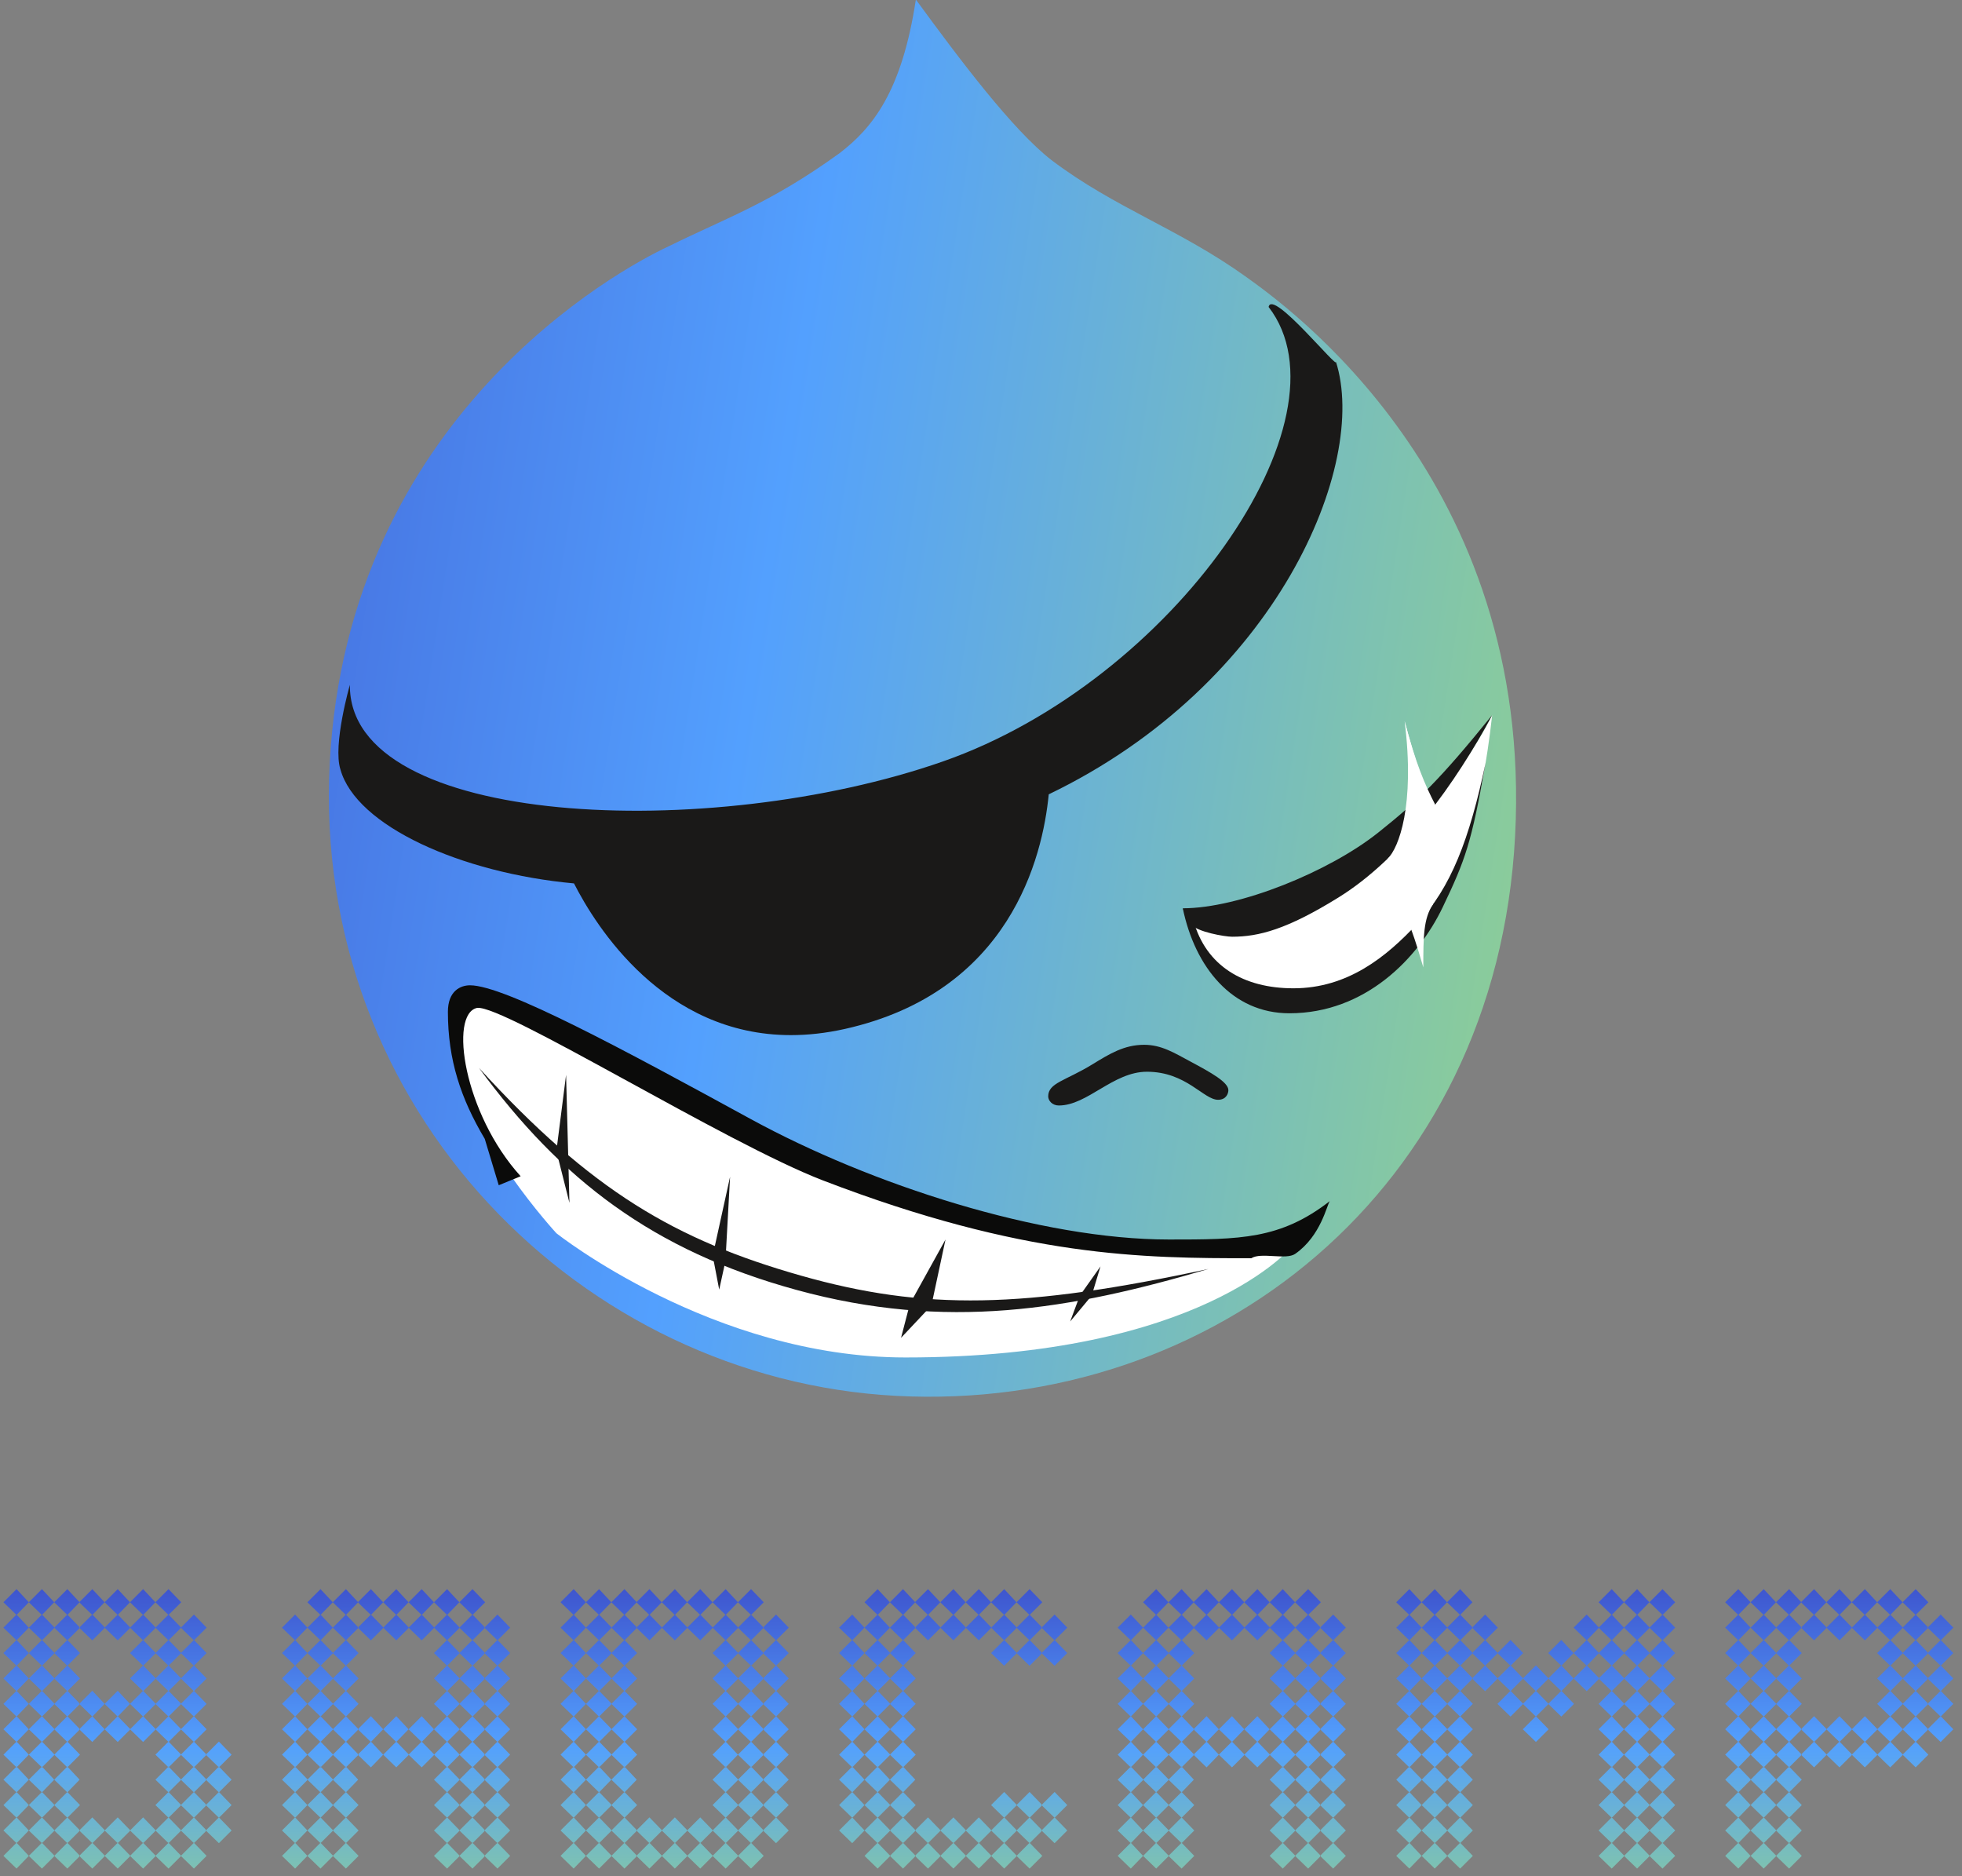 <?xml version="1.0"?>

<svg width="182px" height="174px" viewBox="0 0 182 174" version="1.1" xmlns="http://www.w3.org/2000/svg" xmlns:xlink="http://www.w3.org/1999/xlink" xmlns:sketch="http://www.bohemiancoding.com/sketch/ns">
    
    <rect x="0" y="0" width="182" height="174" fill="#808080" stroke="none"/>
    
    <title>badcamp-2015-logo</title>
    <desc>Created with Sketch.</desc>
    <defs>
        <linearGradient x1="-73.605%" y1="40.446%" x2="148.791%" y2="68.19%" id="linearGradient-1">
            <stop stop-color="#3023AE" offset="0%"></stop>
            <stop stop-color="#53A0FE" offset="48.646%"></stop>
            <stop stop-color="#B4ED50" offset="100%"></stop>
        </linearGradient>
        <linearGradient x1="49.042%" y1="-37.558%" x2="50.879%" y2="157.798%" id="linearGradient-2">
            <stop stop-color="#3023AE" offset="0%"></stop>
            <stop stop-color="#53A0FE" offset="47.525%"></stop>
            <stop stop-color="#B4ED50" offset="100%"></stop>
        </linearGradient>
    </defs>
    <g id="Welcome" stroke="none" stroke-width="1" fill="none" fill-rule="evenodd" sketch:type="MSPage">
        <g id="Homepage---Side-Nav" sketch:type="MSArtboardGroup" transform="translate(-25, -41)">
            <g id="Side-Navigation" sketch:type="MSLayerGroup" transform="translate(-1, -9)">
                <g id="badcamp-2015-logo" transform="translate(26, 47)" sketch:type="MSShapeGroup">
                    <g id="Register">
                        <g id="badcamp_icon-copy-+-BADCAMP--Copy">
                            <g id="badcamp_icon-copy" transform="translate(27, 0)">
                                <path d="M67.911,17.319 C64.15,14.7 58.934,8.467 54.565,3.104 C53.715,11.708 51.169,15.199 48.257,17.692 C42.069,22.68 38.188,24.176 32.848,27.168 C28.36,29.538 3.975,44.499 3.975,76.668 C3.975,108.836 30.301,132.525 59.54,132.525 C88.779,132.525 114.135,110.706 114.135,77.664 C114.135,44.623 90.356,29.662 86.474,27.168 C80.043,23.054 73.978,21.433 67.911,17.319 L67.911,17.319 Z" id="Fill-1" fill="url(#linearGradient-1)" transform="translate(59.055, 67.815) rotate(3) translate(-59.055, -67.815) "></path>
                                <path d="M24.611,117.376 C24.611,117.376 16.371,108.446 15.715,101.765 C15.058,95.084 16.189,95.593 17.435,95.593 C18.681,95.593 60.214,119.658 79.936,119 C90.792,118.638 92.889,118.572 92.889,118.572 C92.889,118.572 84.536,128.9 56.995,128.9 C39.113,128.9 24.611,117.376 24.611,117.376" id="Fill-2" fill="#FFFFFF"></path>
                                <path d="M16.6,94.383 C15.715,94.383 14.548,94.902 14.548,96.845 C14.548,101.32 15.759,104.912 17.967,108.625 L19.264,112.927 L21.297,112.093 C16.023,106.289 14.631,97.013 17.267,96.477 C19.749,96.197 40.358,109.033 49.337,112.48 C68.01,119.65 79.029,119.696 89.075,119.696 C89.98,119.116 92.297,119.882 93.146,119.29 C95.546,117.619 96.09,114.716 96.355,114.4 C91.765,117.96 88.022,117.96 81.434,117.96 C69.514,117.96 53.811,112.888 42.62,106.777 C30.9,100.376 19.831,94.383 16.6,94.383" id="Fill-4" fill="#0B0B0A"></path>
                                <path d="M96.916,36.525 C97.257,37.496 91.012,29.723 90.681,31.471 C98.68,41.829 81.824,66.17 60.441,73.631 C38.874,81.158 5.327,79.762 5.456,66.515 C5.456,66.515 3.851,72.098 4.58,74.366 C6.037,79.611 15.795,83.976 26.245,84.933 C28.276,88.918 34.571,99.006 46.373,99.004 C47.945,99.003 49.614,98.824 51.384,98.428 C66.682,95.001 69.714,82.527 70.284,76.671 C91.457,66.487 99.993,46.056 96.916,36.525" id="Fill-5" fill="#1A1918"></path>
                                <path d="M111.419,69.32 C109.815,72.481 107.984,74.941 106.134,77.218 C105.747,76.968 104.985,76.276 103.299,69.891 C103.963,73.118 103.823,79.17 102.38,82.019 C96.453,87.354 92.274,88.397 87.436,89.177 C86.668,89.3 84.997,89.195 83.334,88.244 C85.367,93.076 87.233,94.959 95.824,94.959 C99.312,94.959 101.146,92.224 103.769,89.529 C104.707,89.367 105.271,88.84 105.443,87.594 C108.706,83.361 110.38,78.5 111.419,69.32" id="Fill-6" fill="#FFFFFF"></path>
                                <path d="M79.133,99.901 C80.745,99.901 81.923,100.648 83.465,101.474 C85.322,102.47 86.947,103.365 86.947,104.112 C86.947,104.415 86.748,105.001 85.994,105.001 C84.639,105.001 83.054,102.4 79.391,102.4 C76.251,102.4 73.874,105.53 71.22,105.53 C70.622,105.53 70.234,105.095 70.234,104.682 C70.234,103.433 71.824,103.249 74.314,101.726 C75.926,100.74 77.277,99.901 79.133,99.901" id="Fill-7" fill="#1A1918"></path>
                                <path d="M17.435,102.049 C27.866,113.469 35.674,118.007 47.288,121.307 C58.785,124.574 68.018,124.361 85.106,120.69 C72.248,124.482 60.778,126.441 46.887,122.636 C33.551,118.984 25.027,112.397 17.435,102.049" id="Fill-8" fill="#1A1918"></path>
                                <path d="M25.511,102.688 L24.611,109.757 L25.823,114.561 L25.511,102.688" id="Fill-9" fill="#1A1918"></path>
                                <path d="M40.723,112.142 L39.113,119.464 L39.715,122.609 L40.294,119.96 L40.723,112.142" id="Fill-10" fill="#1A1918"></path>
                                <path d="M60.708,117.96 L59.397,124.09 L56.583,127.079 L57.403,123.929 L60.708,117.96" id="Fill-11" fill="#1A1918"></path>
                                <path d="M75.084,120.457 L74.263,123.173 L72.271,125.562 L73.166,123.167 L75.084,120.457" id="Fill-12" fill="#1A1918"></path>
                                <path d="M82.718,87.241 C87.944,87.241 96.29,83.85 100.85,80.216 C104.545,77.271 106.542,75.343 111.419,69.32 C108.057,75.585 103.117,82.553 97.142,86.249 C92.382,89.194 89.772,89.878 87.293,89.878 C86.597,89.878 84.037,89.42 83.533,88.759 C83.196,88.318 82.927,87.787 82.718,87.241" id="Fill-13" fill="#1A1918"></path>
                                <path d="M82.718,87.241 C83.855,92.705 87.29,96.978 92.608,96.978 C99.615,96.978 104.55,91.914 106.832,87.135 C108.93,82.742 109.493,81.225 110.817,73.719 C109.294,80.923 107.593,85.297 104.475,88.659 C101.605,91.755 98.004,94.661 92.98,94.661 C88.383,94.661 84.871,92.612 83.704,88.366 C83.58,87.913 82.949,87.661 82.718,87.241" id="Fill-14" fill="#1A1918"></path>
                                <path d="M106.134,77.629 C105.128,75.678 104.329,73.786 103.299,69.891 C104.28,77.751 102.731,81.654 101.736,82.626 L103.919,89.245 C103.919,89.245 104.333,90.294 105.03,92.718 C105.03,89.878 105.047,88.163 105.926,86.879 L106.134,77.629" id="Fill-15" fill="#FFFFFF"></path>
                            </g>
                            <path d="M16.81,151.604 L15.632,150.388 L14.416,151.604 L15.632,152.782 L16.81,151.604 L16.81,151.604 Z M19.166,153.96 L17.988,152.744 L16.772,153.96 L17.988,155.138 L19.166,153.96 L19.166,153.96 Z M14.416,151.604 L13.276,150.388 L12.06,151.604 L13.276,152.782 L14.416,151.604 L14.416,151.604 Z M16.81,153.96 L15.632,152.744 L14.416,153.96 L15.632,155.138 L16.81,153.96 L16.81,153.96 Z M19.166,156.316 L17.988,155.1 L16.772,156.316 L17.988,157.494 L19.166,156.316 L19.166,156.316 Z M12.06,151.604 L10.92,150.388 L9.704,151.604 L10.92,152.782 L12.06,151.604 L12.06,151.604 Z M14.454,153.96 L13.276,152.744 L12.06,153.96 L13.276,155.138 L14.454,153.96 L14.454,153.96 Z M16.81,156.316 L15.632,155.1 L14.416,156.316 L15.632,157.494 L16.81,156.316 L16.81,156.316 Z M19.166,158.672 L17.988,157.456 L16.772,158.672 L17.988,159.85 L19.166,158.672 L19.166,158.672 Z M9.704,151.604 L8.564,150.388 L7.348,151.604 L8.564,152.782 L9.704,151.604 L9.704,151.604 Z M12.098,153.96 L10.92,152.744 L9.704,153.96 L10.92,155.138 L12.098,153.96 L12.098,153.96 Z M14.454,156.316 L13.276,155.1 L12.06,156.316 L13.276,157.494 L14.454,156.316 L14.454,156.316 Z M16.81,158.672 L15.632,157.456 L14.416,158.672 L15.632,159.85 L16.81,158.672 L16.81,158.672 Z M19.166,161.028 L17.988,159.812 L16.772,161.028 L17.988,162.206 L19.166,161.028 L19.166,161.028 Z M7.386,151.604 L6.246,150.388 L5.03,151.604 L6.246,152.782 L7.386,151.604 L7.386,151.604 Z M9.742,153.96 L8.564,152.744 L7.348,153.96 L8.564,155.138 L9.742,153.96 L9.742,153.96 Z M14.454,158.672 L13.276,157.456 L12.06,158.672 L13.276,159.85 L14.454,158.672 L14.454,158.672 Z M16.81,161.028 L15.632,159.812 L14.416,161.028 L15.632,162.206 L16.81,161.028 L16.81,161.028 Z M19.166,163.384 L17.988,162.168 L16.772,163.384 L17.988,164.562 L19.166,163.384 L19.166,163.384 Z M21.484,165.74 L20.306,164.524 L19.09,165.74 L20.306,166.918 L21.484,165.74 L21.484,165.74 Z M5.03,151.604 L3.89,150.388 L2.674,151.604 L3.89,152.782 L5.03,151.604 L5.03,151.604 Z M7.424,153.96 L6.246,152.744 L5.03,153.96 L6.246,155.138 L7.424,153.96 L7.424,153.96 Z M14.454,161.028 L13.276,159.812 L12.06,161.028 L13.276,162.206 L14.454,161.028 L14.454,161.028 Z M16.81,163.384 L15.632,162.168 L14.416,163.384 L15.632,164.562 L16.81,163.384 L16.81,163.384 Z M19.166,165.74 L17.988,164.524 L16.772,165.74 L17.988,166.918 L19.166,165.74 L19.166,165.74 Z M21.484,168.058 L20.306,166.842 L19.09,168.058 L20.306,169.236 L21.484,168.058 L21.484,168.058 Z M2.674,151.604 L1.534,150.388 L0.318,151.604 L1.534,152.782 L2.674,151.604 L2.674,151.604 Z M5.068,153.96 L3.89,152.744 L2.674,153.96 L3.89,155.138 L5.068,153.96 L5.068,153.96 Z M7.424,156.316 L6.246,155.1 L5.03,156.316 L6.246,157.494 L7.424,156.316 L7.424,156.316 Z M19.166,168.058 L17.988,166.842 L16.772,168.058 L17.988,169.236 L19.166,168.058 L19.166,168.058 Z M12.06,161.028 L10.92,159.812 L9.704,161.028 L10.92,162.206 L12.06,161.028 L12.06,161.028 Z M14.454,163.384 L13.276,162.168 L12.06,163.384 L13.276,164.562 L14.454,163.384 L14.454,163.384 Z M16.81,165.74 L15.632,164.524 L14.416,165.74 L15.632,166.918 L16.81,165.74 L16.81,165.74 Z M21.484,170.414 L20.306,169.198 L19.09,170.414 L20.306,171.592 L21.484,170.414 L21.484,170.414 Z M2.674,153.96 L1.534,152.744 L0.318,153.96 L1.534,155.138 L2.674,153.96 L2.674,153.96 Z M5.068,156.316 L3.89,155.1 L2.674,156.316 L3.89,157.494 L5.068,156.316 L5.068,156.316 Z M7.424,158.672 L6.246,157.456 L5.03,158.672 L6.246,159.85 L7.424,158.672 L7.424,158.672 Z M16.81,168.058 L15.632,166.842 L14.416,168.058 L15.632,169.236 L16.81,168.058 L16.81,168.058 Z M19.166,170.414 L17.988,169.198 L16.772,170.414 L17.988,171.592 L19.166,170.414 L19.166,170.414 Z M9.704,161.028 L8.564,159.812 L7.348,161.028 L8.564,162.206 L9.704,161.028 L9.704,161.028 Z M12.098,163.384 L10.92,162.168 L9.704,163.384 L10.92,164.562 L12.098,163.384 L12.098,163.384 Z M21.484,172.77 L20.306,171.554 L19.09,172.77 L20.306,173.948 L21.484,172.77 L21.484,172.77 Z M2.674,156.316 L1.534,155.1 L0.318,156.316 L1.534,157.494 L2.674,156.316 L2.674,156.316 Z M5.068,158.672 L3.89,157.456 L2.674,158.672 L3.89,159.85 L5.068,158.672 L5.068,158.672 Z M7.424,161.028 L6.246,159.812 L5.03,161.028 L6.246,162.206 L7.424,161.028 L7.424,161.028 Z M16.81,170.414 L15.632,169.198 L14.416,170.414 L15.632,171.592 L16.81,170.414 L16.81,170.414 Z M19.166,172.77 L17.988,171.554 L16.772,172.77 L17.988,173.948 L19.166,172.77 L19.166,172.77 Z M9.704,163.384 L8.564,162.168 L7.348,163.384 L8.564,164.562 L9.704,163.384 L9.704,163.384 Z M2.674,158.672 L1.534,157.456 L0.318,158.672 L1.534,159.85 L2.674,158.672 L2.674,158.672 Z M5.068,161.028 L3.89,159.812 L2.674,161.028 L3.89,162.206 L5.068,161.028 L5.068,161.028 Z M7.424,163.384 L6.246,162.168 L5.03,163.384 L6.246,164.562 L7.424,163.384 L7.424,163.384 Z M16.81,172.77 L15.632,171.554 L14.416,172.77 L15.632,173.948 L16.81,172.77 L16.81,172.77 Z M19.166,175.126 L17.988,173.91 L16.772,175.126 L17.988,176.304 L19.166,175.126 L19.166,175.126 Z M2.674,161.028 L1.534,159.812 L0.318,161.028 L1.534,162.206 L2.674,161.028 L2.674,161.028 Z M5.068,163.384 L3.89,162.168 L2.674,163.384 L3.89,164.562 L5.068,163.384 L5.068,163.384 Z M7.424,165.74 L6.246,164.524 L5.03,165.74 L6.246,166.918 L7.424,165.74 L7.424,165.74 Z M14.454,172.77 L13.276,171.554 L12.06,172.77 L13.276,173.948 L14.454,172.77 L14.454,172.77 Z M16.81,175.126 L15.632,173.91 L14.416,175.126 L15.632,176.304 L16.81,175.126 L16.81,175.126 Z M7.386,168.058 L6.246,166.842 L5.03,168.058 L6.246,169.236 L7.386,168.058 L7.386,168.058 Z M2.674,163.384 L1.534,162.168 L0.318,163.384 L1.534,164.562 L2.674,163.384 L2.674,163.384 Z M5.068,165.74 L3.89,164.524 L2.674,165.74 L3.89,166.918 L5.068,165.74 L5.068,165.74 Z M12.098,172.77 L10.92,171.554 L9.704,172.77 L10.92,173.948 L12.098,172.77 L12.098,172.77 Z M14.454,175.126 L13.276,173.91 L12.06,175.126 L13.276,176.304 L14.454,175.126 L14.454,175.126 Z M5.03,168.058 L3.89,166.842 L2.674,168.058 L3.89,169.236 L5.03,168.058 L5.03,168.058 Z M7.424,170.414 L6.246,169.198 L5.03,170.414 L6.246,171.592 L7.424,170.414 L7.424,170.414 Z M2.674,165.74 L1.534,164.524 L0.318,165.74 L1.534,166.918 L2.674,165.74 L2.674,165.74 Z M9.742,172.77 L8.564,171.554 L7.348,172.77 L8.564,173.948 L9.742,172.77 L9.742,172.77 Z M12.098,175.126 L10.92,173.91 L9.704,175.126 L10.92,176.304 L12.098,175.126 L12.098,175.126 Z M2.674,168.058 L1.534,166.842 L0.318,168.058 L1.534,169.236 L2.674,168.058 L2.674,168.058 Z M5.068,170.414 L3.89,169.198 L2.674,170.414 L3.89,171.592 L5.068,170.414 L5.068,170.414 Z M7.424,172.77 L6.246,171.554 L5.03,172.77 L6.246,173.948 L7.424,172.77 L7.424,172.77 Z M9.742,175.126 L8.564,173.91 L7.348,175.126 L8.564,176.304 L9.742,175.126 L9.742,175.126 Z M2.674,170.414 L1.534,169.198 L0.318,170.414 L1.534,171.592 L2.674,170.414 L2.674,170.414 Z M5.068,172.77 L3.89,171.554 L2.674,172.77 L3.89,173.948 L5.068,172.77 L5.068,172.77 Z M7.424,175.126 L6.246,173.91 L5.03,175.126 L6.246,176.304 L7.424,175.126 L7.424,175.126 Z M2.674,172.77 L1.534,171.554 L0.318,172.77 L1.534,173.948 L2.674,172.77 L2.674,172.77 Z M5.068,175.126 L3.89,173.91 L2.674,175.126 L3.89,176.304 L5.068,175.126 L5.068,175.126 Z M2.674,175.126 L1.534,173.91 L0.318,175.126 L1.534,176.304 L2.674,175.126 L2.674,175.126 Z M45.006,151.604 L43.828,150.388 L42.612,151.604 L43.828,152.782 L45.006,151.604 L45.006,151.604 Z M47.324,153.96 L46.146,152.744 L44.93,153.96 L46.146,155.138 L47.324,153.96 L47.324,153.96 Z M42.612,151.604 L41.472,150.388 L40.256,151.604 L41.472,152.782 L42.612,151.604 L42.612,151.604 Z M45.006,153.96 L43.828,152.744 L42.612,153.96 L43.828,155.138 L45.006,153.96 L45.006,153.96 Z M47.324,156.316 L46.146,155.1 L44.93,156.316 L46.146,157.494 L47.324,156.316 L47.324,156.316 Z M40.256,151.604 L39.116,150.388 L37.9,151.604 L39.116,152.782 L40.256,151.604 L40.256,151.604 Z M42.65,153.96 L41.472,152.744 L40.256,153.96 L41.472,155.138 L42.65,153.96 L42.65,153.96 Z M45.006,156.316 L43.828,155.1 L42.612,156.316 L43.828,157.494 L45.006,156.316 L45.006,156.316 Z M47.324,158.672 L46.146,157.456 L44.93,158.672 L46.146,159.85 L47.324,158.672 L47.324,158.672 Z M37.9,151.604 L36.76,150.388 L35.544,151.604 L36.76,152.782 L37.9,151.604 L37.9,151.604 Z M40.294,153.96 L39.116,152.744 L37.9,153.96 L39.116,155.138 L40.294,153.96 L40.294,153.96 Z M42.65,156.316 L41.472,155.1 L40.256,156.316 L41.472,157.494 L42.65,156.316 L42.65,156.316 Z M45.006,158.672 L43.828,157.456 L42.612,158.672 L43.828,159.85 L45.006,158.672 L45.006,158.672 Z M47.324,161.028 L46.146,159.812 L44.93,161.028 L46.146,162.206 L47.324,161.028 L47.324,161.028 Z M35.544,151.604 L34.404,150.388 L33.188,151.604 L34.404,152.782 L35.544,151.604 L35.544,151.604 Z M37.938,153.96 L36.76,152.744 L35.544,153.96 L36.76,155.138 L37.938,153.96 L37.938,153.96 Z M42.65,158.672 L41.472,157.456 L40.256,158.672 L41.472,159.85 L42.65,158.672 L42.65,158.672 Z M45.006,161.028 L43.828,159.812 L42.612,161.028 L43.828,162.206 L45.006,161.028 L45.006,161.028 Z M47.324,163.384 L46.146,162.168 L44.93,163.384 L46.146,164.562 L47.324,163.384 L47.324,163.384 Z M33.226,151.604 L32.086,150.388 L30.87,151.604 L32.086,152.782 L33.226,151.604 L33.226,151.604 Z M35.582,153.96 L34.404,152.744 L33.188,153.96 L34.404,155.138 L35.582,153.96 L35.582,153.96 Z M42.65,161.028 L41.472,159.812 L40.256,161.028 L41.472,162.206 L42.65,161.028 L42.65,161.028 Z M45.006,163.384 L43.828,162.168 L42.612,163.384 L43.828,164.562 L45.006,163.384 L45.006,163.384 Z M47.324,165.74 L46.146,164.524 L44.93,165.74 L46.146,166.918 L47.324,165.74 L47.324,165.74 Z M30.87,151.604 L29.73,150.388 L28.514,151.604 L29.73,152.782 L30.87,151.604 L30.87,151.604 Z M33.264,153.96 L32.086,152.744 L30.87,153.96 L32.086,155.138 L33.264,153.96 L33.264,153.96 Z M42.65,163.384 L41.472,162.168 L40.256,163.384 L41.472,164.562 L42.65,163.384 L42.65,163.384 Z M45.006,165.74 L43.828,164.524 L42.612,165.74 L43.828,166.918 L45.006,165.74 L45.006,165.74 Z M47.324,168.058 L46.146,166.842 L44.93,168.058 L46.146,169.236 L47.324,168.058 L47.324,168.058 Z M30.87,153.96 L29.73,152.744 L28.514,153.96 L29.73,155.138 L30.87,153.96 L30.87,153.96 Z M33.264,156.316 L32.086,155.1 L30.87,156.316 L32.086,157.494 L33.264,156.316 L33.264,156.316 Z M45.006,168.058 L43.828,166.842 L42.612,168.058 L43.828,169.236 L45.006,168.058 L45.006,168.058 Z M40.256,163.384 L39.116,162.168 L37.9,163.384 L39.116,164.562 L40.256,163.384 L40.256,163.384 Z M42.65,165.74 L41.472,164.524 L40.256,165.74 L41.472,166.918 L42.65,165.74 L42.65,165.74 Z M47.324,170.414 L46.146,169.198 L44.93,170.414 L46.146,171.592 L47.324,170.414 L47.324,170.414 Z M28.514,153.96 L27.374,152.744 L26.158,153.96 L27.374,155.138 L28.514,153.96 L28.514,153.96 Z M30.908,156.316 L29.73,155.1 L28.514,156.316 L29.73,157.494 L30.908,156.316 L30.908,156.316 Z M33.264,158.672 L32.086,157.456 L30.87,158.672 L32.086,159.85 L33.264,158.672 L33.264,158.672 Z M42.65,168.058 L41.472,166.842 L40.256,168.058 L41.472,169.236 L42.65,168.058 L42.65,168.058 Z M45.006,170.414 L43.828,169.198 L42.612,170.414 L43.828,171.592 L45.006,170.414 L45.006,170.414 Z M37.9,163.384 L36.76,162.168 L35.544,163.384 L36.76,164.562 L37.9,163.384 L37.9,163.384 Z M40.294,165.74 L39.116,164.524 L37.9,165.74 L39.116,166.918 L40.294,165.74 L40.294,165.74 Z M47.324,172.77 L46.146,171.554 L44.93,172.77 L46.146,173.948 L47.324,172.77 L47.324,172.77 Z M28.514,156.316 L27.374,155.1 L26.158,156.316 L27.374,157.494 L28.514,156.316 L28.514,156.316 Z M30.908,158.672 L29.73,157.456 L28.514,158.672 L29.73,159.85 L30.908,158.672 L30.908,158.672 Z M33.264,161.028 L32.086,159.812 L30.87,161.028 L32.086,162.206 L33.264,161.028 L33.264,161.028 Z M42.65,170.414 L41.472,169.198 L40.256,170.414 L41.472,171.592 L42.65,170.414 L42.65,170.414 Z M45.006,172.77 L43.828,171.554 L42.612,172.77 L43.828,173.948 L45.006,172.77 L45.006,172.77 Z M35.544,163.384 L34.404,162.168 L33.188,163.384 L34.404,164.562 L35.544,163.384 L35.544,163.384 Z M37.938,165.74 L36.76,164.524 L35.544,165.74 L36.76,166.918 L37.938,165.74 L37.938,165.74 Z M47.324,175.126 L46.146,173.91 L44.93,175.126 L46.146,176.304 L47.324,175.126 L47.324,175.126 Z M28.514,158.672 L27.374,157.456 L26.158,158.672 L27.374,159.85 L28.514,158.672 L28.514,158.672 Z M30.908,161.028 L29.73,159.812 L28.514,161.028 L29.73,162.206 L30.908,161.028 L30.908,161.028 Z M33.264,163.384 L32.086,162.168 L30.87,163.384 L32.086,164.562 L33.264,163.384 L33.264,163.384 Z M42.65,172.77 L41.472,171.554 L40.256,172.77 L41.472,173.948 L42.65,172.77 L42.65,172.77 Z M45.006,175.126 L43.828,173.91 L42.612,175.126 L43.828,176.304 L45.006,175.126 L45.006,175.126 Z M35.544,165.74 L34.404,164.524 L33.188,165.74 L34.404,166.918 L35.544,165.74 L35.544,165.74 Z M28.514,161.028 L27.374,159.812 L26.158,161.028 L27.374,162.206 L28.514,161.028 L28.514,161.028 Z M30.908,163.384 L29.73,162.168 L28.514,163.384 L29.73,164.562 L30.908,163.384 L30.908,163.384 Z M33.264,165.74 L32.086,164.524 L30.87,165.74 L32.086,166.918 L33.264,165.74 L33.264,165.74 Z M42.65,175.126 L41.472,173.91 L40.256,175.126 L41.472,176.304 L42.65,175.126 L42.65,175.126 Z M33.226,168.058 L32.086,166.842 L30.87,168.058 L32.086,169.236 L33.226,168.058 L33.226,168.058 Z M28.514,163.384 L27.374,162.168 L26.158,163.384 L27.374,164.562 L28.514,163.384 L28.514,163.384 Z M30.908,165.74 L29.73,164.524 L28.514,165.74 L29.73,166.918 L30.908,165.74 L30.908,165.74 Z M30.908,168.058 L29.73,166.842 L28.514,168.058 L29.73,169.236 L30.908,168.058 L30.908,168.058 Z M33.264,170.414 L32.086,169.198 L30.87,170.414 L32.086,171.592 L33.264,170.414 L33.264,170.414 Z M28.514,165.74 L27.374,164.524 L26.158,165.74 L27.374,166.918 L28.514,165.74 L28.514,165.74 Z M28.552,168.058 L27.374,166.842 L26.158,168.058 L27.374,169.236 L28.552,168.058 L28.552,168.058 Z M30.908,170.414 L29.73,169.198 L28.514,170.414 L29.73,171.592 L30.908,170.414 L30.908,170.414 Z M33.264,172.77 L32.086,171.554 L30.87,172.77 L32.086,173.948 L33.264,172.77 L33.264,172.77 Z M28.514,170.414 L27.374,169.198 L26.158,170.414 L27.374,171.592 L28.514,170.414 L28.514,170.414 Z M30.908,172.77 L29.73,171.554 L28.514,172.77 L29.73,173.948 L30.908,172.77 L30.908,172.77 Z M33.264,175.126 L32.086,173.91 L30.87,175.126 L32.086,176.304 L33.264,175.126 L33.264,175.126 Z M28.514,172.77 L27.374,171.554 L26.158,172.77 L27.374,173.948 L28.514,172.77 L28.514,172.77 Z M30.908,175.126 L29.73,173.91 L28.514,175.126 L29.73,176.304 L30.908,175.126 L30.908,175.126 Z M28.514,175.126 L27.374,173.91 L26.158,175.126 L27.374,176.304 L28.514,175.126 L28.514,175.126 Z M70.846,151.604 L69.668,150.388 L68.452,151.604 L69.668,152.782 L70.846,151.604 L70.846,151.604 Z M73.164,153.96 L71.986,152.744 L70.77,153.96 L71.986,155.138 L73.164,153.96 L73.164,153.96 Z M68.452,151.604 L67.312,150.388 L66.096,151.604 L67.312,152.782 L68.452,151.604 L68.452,151.604 Z M70.846,153.96 L69.668,152.744 L68.452,153.96 L69.668,155.138 L70.846,153.96 L70.846,153.96 Z M73.164,156.316 L71.986,155.1 L70.77,156.316 L71.986,157.494 L73.164,156.316 L73.164,156.316 Z M66.096,151.604 L64.956,150.388 L63.74,151.604 L64.956,152.782 L66.096,151.604 L66.096,151.604 Z M68.49,153.96 L67.312,152.744 L66.096,153.96 L67.312,155.138 L68.49,153.96 L68.49,153.96 Z M70.846,156.316 L69.668,155.1 L68.452,156.316 L69.668,157.494 L70.846,156.316 L70.846,156.316 Z M73.164,158.672 L71.986,157.456 L70.77,158.672 L71.986,159.85 L73.164,158.672 L73.164,158.672 Z M63.74,151.604 L62.6,150.388 L61.384,151.604 L62.6,152.782 L63.74,151.604 L63.74,151.604 Z M66.134,153.96 L64.956,152.744 L63.74,153.96 L64.956,155.138 L66.134,153.96 L66.134,153.96 Z M68.49,156.316 L67.312,155.1 L66.096,156.316 L67.312,157.494 L68.49,156.316 L68.49,156.316 Z M70.846,158.672 L69.668,157.456 L68.452,158.672 L69.668,159.85 L70.846,158.672 L70.846,158.672 Z M73.164,161.028 L71.986,159.812 L70.77,161.028 L71.986,162.206 L73.164,161.028 L73.164,161.028 Z M61.384,151.604 L60.244,150.388 L59.028,151.604 L60.244,152.782 L61.384,151.604 L61.384,151.604 Z M63.778,153.96 L62.6,152.744 L61.384,153.96 L62.6,155.138 L63.778,153.96 L63.778,153.96 Z M68.49,158.672 L67.312,157.456 L66.096,158.672 L67.312,159.85 L68.49,158.672 L68.49,158.672 Z M70.846,161.028 L69.668,159.812 L68.452,161.028 L69.668,162.206 L70.846,161.028 L70.846,161.028 Z M73.164,163.384 L71.986,162.168 L70.77,163.384 L71.986,164.562 L73.164,163.384 L73.164,163.384 Z M59.066,151.604 L57.926,150.388 L56.71,151.604 L57.926,152.782 L59.066,151.604 L59.066,151.604 Z M61.422,153.96 L60.244,152.744 L59.028,153.96 L60.244,155.138 L61.422,153.96 L61.422,153.96 Z M68.49,161.028 L67.312,159.812 L66.096,161.028 L67.312,162.206 L68.49,161.028 L68.49,161.028 Z M70.846,163.384 L69.668,162.168 L68.452,163.384 L69.668,164.562 L70.846,163.384 L70.846,163.384 Z M73.164,165.74 L71.986,164.524 L70.77,165.74 L71.986,166.918 L73.164,165.74 L73.164,165.74 Z M56.71,151.604 L55.57,150.388 L54.354,151.604 L55.57,152.782 L56.71,151.604 L56.71,151.604 Z M59.104,153.96 L57.926,152.744 L56.71,153.96 L57.926,155.138 L59.104,153.96 L59.104,153.96 Z M68.49,163.384 L67.312,162.168 L66.096,163.384 L67.312,164.562 L68.49,163.384 L68.49,163.384 Z M70.846,165.74 L69.668,164.524 L68.452,165.74 L69.668,166.918 L70.846,165.74 L70.846,165.74 Z M73.164,168.058 L71.986,166.842 L70.77,168.058 L71.986,169.236 L73.164,168.058 L73.164,168.058 Z M54.354,151.604 L53.214,150.388 L51.998,151.604 L53.214,152.782 L54.354,151.604 L54.354,151.604 Z M56.748,153.96 L55.57,152.744 L54.354,153.96 L55.57,155.138 L56.748,153.96 L56.748,153.96 Z M59.104,156.316 L57.926,155.1 L56.71,156.316 L57.926,157.494 L59.104,156.316 L59.104,156.316 Z M70.846,168.058 L69.668,166.842 L68.452,168.058 L69.668,169.236 L70.846,168.058 L70.846,168.058 Z M68.452,165.74 L67.312,164.524 L66.096,165.74 L67.312,166.918 L68.452,165.74 L68.452,165.74 Z M73.164,170.414 L71.986,169.198 L70.77,170.414 L71.986,171.592 L73.164,170.414 L73.164,170.414 Z M54.354,153.96 L53.214,152.744 L51.998,153.96 L53.214,155.138 L54.354,153.96 L54.354,153.96 Z M56.748,156.316 L55.57,155.1 L54.354,156.316 L55.57,157.494 L56.748,156.316 L56.748,156.316 Z M59.104,158.672 L57.926,157.456 L56.71,158.672 L57.926,159.85 L59.104,158.672 L59.104,158.672 Z M68.49,168.058 L67.312,166.842 L66.096,168.058 L67.312,169.236 L68.49,168.058 L68.49,168.058 Z M70.846,170.414 L69.668,169.198 L68.452,170.414 L69.668,171.592 L70.846,170.414 L70.846,170.414 Z M73.164,172.77 L71.986,171.554 L70.77,172.77 L71.986,173.948 L73.164,172.77 L73.164,172.77 Z M54.354,156.316 L53.214,155.1 L51.998,156.316 L53.214,157.494 L54.354,156.316 L54.354,156.316 Z M56.748,158.672 L55.57,157.456 L54.354,158.672 L55.57,159.85 L56.748,158.672 L56.748,158.672 Z M59.104,161.028 L57.926,159.812 L56.71,161.028 L57.926,162.206 L59.104,161.028 L59.104,161.028 Z M68.49,170.414 L67.312,169.198 L66.096,170.414 L67.312,171.592 L68.49,170.414 L68.49,170.414 Z M70.846,172.77 L69.668,171.554 L68.452,172.77 L69.668,173.948 L70.846,172.77 L70.846,172.77 Z M54.354,158.672 L53.214,157.456 L51.998,158.672 L53.214,159.85 L54.354,158.672 L54.354,158.672 Z M56.748,161.028 L55.57,159.812 L54.354,161.028 L55.57,162.206 L56.748,161.028 L56.748,161.028 Z M59.104,163.384 L57.926,162.168 L56.71,163.384 L57.926,164.562 L59.104,163.384 L59.104,163.384 Z M68.49,172.77 L67.312,171.554 L66.096,172.77 L67.312,173.948 L68.49,172.77 L68.49,172.77 Z M70.846,175.126 L69.668,173.91 L68.452,175.126 L69.668,176.304 L70.846,175.126 L70.846,175.126 Z M54.354,161.028 L53.214,159.812 L51.998,161.028 L53.214,162.206 L54.354,161.028 L54.354,161.028 Z M56.748,163.384 L55.57,162.168 L54.354,163.384 L55.57,164.562 L56.748,163.384 L56.748,163.384 Z M59.104,165.74 L57.926,164.524 L56.71,165.74 L57.926,166.918 L59.104,165.74 L59.104,165.74 Z M66.134,172.77 L64.956,171.554 L63.74,172.77 L64.956,173.948 L66.134,172.77 L66.134,172.77 Z M68.49,175.126 L67.312,173.91 L66.096,175.126 L67.312,176.304 L68.49,175.126 L68.49,175.126 Z M59.066,168.058 L57.926,166.842 L56.71,168.058 L57.926,169.236 L59.066,168.058 L59.066,168.058 Z M54.354,163.384 L53.214,162.168 L51.998,163.384 L53.214,164.562 L54.354,163.384 L54.354,163.384 Z M56.748,165.74 L55.57,164.524 L54.354,165.74 L55.57,166.918 L56.748,165.74 L56.748,165.74 Z M63.778,172.77 L62.6,171.554 L61.384,172.77 L62.6,173.948 L63.778,172.77 L63.778,172.77 Z M66.134,175.126 L64.956,173.91 L63.74,175.126 L64.956,176.304 L66.134,175.126 L66.134,175.126 Z M56.71,168.058 L55.57,166.842 L54.354,168.058 L55.57,169.236 L56.71,168.058 L56.71,168.058 Z M59.104,170.414 L57.926,169.198 L56.71,170.414 L57.926,171.592 L59.104,170.414 L59.104,170.414 Z M54.354,165.74 L53.214,164.524 L51.998,165.74 L53.214,166.918 L54.354,165.74 L54.354,165.74 Z M61.422,172.77 L60.244,171.554 L59.028,172.77 L60.244,173.948 L61.422,172.77 L61.422,172.77 Z M63.778,175.126 L62.6,173.91 L61.384,175.126 L62.6,176.304 L63.778,175.126 L63.778,175.126 Z M54.354,168.058 L53.214,166.842 L51.998,168.058 L53.214,169.236 L54.354,168.058 L54.354,168.058 Z M56.748,170.414 L55.57,169.198 L54.354,170.414 L55.57,171.592 L56.748,170.414 L56.748,170.414 Z M59.104,172.77 L57.926,171.554 L56.71,172.77 L57.926,173.948 L59.104,172.77 L59.104,172.77 Z M61.422,175.126 L60.244,173.91 L59.028,175.126 L60.244,176.304 L61.422,175.126 L61.422,175.126 Z M54.354,170.414 L53.214,169.198 L51.998,170.414 L53.214,171.592 L54.354,170.414 L54.354,170.414 Z M56.748,172.77 L55.57,171.554 L54.354,172.77 L55.57,173.948 L56.748,172.77 L56.748,172.77 Z M59.104,175.126 L57.926,173.91 L56.71,175.126 L57.926,176.304 L59.104,175.126 L59.104,175.126 Z M54.354,172.77 L53.214,171.554 L51.998,172.77 L53.214,173.948 L54.354,172.77 L54.354,172.77 Z M56.748,175.126 L55.57,173.91 L54.354,175.126 L55.57,176.304 L56.748,175.126 L56.748,175.126 Z M54.354,175.126 L53.214,173.91 L51.998,175.126 L53.214,176.304 L54.354,175.126 L54.354,175.126 Z M96.686,151.604 L95.508,150.388 L94.292,151.604 L95.508,152.782 L96.686,151.604 L96.686,151.604 Z M99.004,153.96 L97.826,152.744 L96.61,153.96 L97.826,155.138 L99.004,153.96 L99.004,153.96 Z M94.292,151.604 L93.152,150.388 L91.936,151.604 L93.152,152.782 L94.292,151.604 L94.292,151.604 Z M96.686,153.96 L95.508,152.744 L94.292,153.96 L95.508,155.138 L96.686,153.96 L96.686,153.96 Z M99.004,156.316 L97.826,155.1 L96.61,156.316 L97.826,157.494 L99.004,156.316 L99.004,156.316 Z M91.936,151.604 L90.796,150.388 L89.58,151.604 L90.796,152.782 L91.936,151.604 L91.936,151.604 Z M94.33,153.96 L93.152,152.744 L91.936,153.96 L93.152,155.138 L94.33,153.96 L94.33,153.96 Z M96.686,156.316 L95.508,155.1 L94.292,156.316 L95.508,157.494 L96.686,156.316 L96.686,156.316 Z M89.58,151.604 L88.44,150.388 L87.224,151.604 L88.44,152.782 L89.58,151.604 L89.58,151.604 Z M91.974,153.96 L90.796,152.744 L89.58,153.96 L90.796,155.138 L91.974,153.96 L91.974,153.96 Z M94.33,156.316 L93.152,155.1 L91.936,156.316 L93.152,157.494 L94.33,156.316 L94.33,156.316 Z M87.224,151.604 L86.084,150.388 L84.868,151.604 L86.084,152.782 L87.224,151.604 L87.224,151.604 Z M89.618,153.96 L88.44,152.744 L87.224,153.96 L88.44,155.138 L89.618,153.96 L89.618,153.96 Z M84.906,151.604 L83.766,150.388 L82.55,151.604 L83.766,152.782 L84.906,151.604 L84.906,151.604 Z M87.262,153.96 L86.084,152.744 L84.868,153.96 L86.084,155.138 L87.262,153.96 L87.262,153.96 Z M82.55,151.604 L81.41,150.388 L80.194,151.604 L81.41,152.782 L82.55,151.604 L82.55,151.604 Z M84.944,153.96 L83.766,152.744 L82.55,153.96 L83.766,155.138 L84.944,153.96 L84.944,153.96 Z M82.55,153.96 L81.41,152.744 L80.194,153.96 L81.41,155.138 L82.55,153.96 L82.55,153.96 Z M84.944,156.316 L83.766,155.1 L82.55,156.316 L83.766,157.494 L84.944,156.316 L84.944,156.316 Z M99.004,170.414 L97.826,169.198 L96.61,170.414 L97.826,171.592 L99.004,170.414 L99.004,170.414 Z M80.194,153.96 L79.054,152.744 L77.838,153.96 L79.054,155.138 L80.194,153.96 L80.194,153.96 Z M82.588,156.316 L81.41,155.1 L80.194,156.316 L81.41,157.494 L82.588,156.316 L82.588,156.316 Z M84.944,158.672 L83.766,157.456 L82.55,158.672 L83.766,159.85 L84.944,158.672 L84.944,158.672 Z M96.686,170.414 L95.508,169.198 L94.292,170.414 L95.508,171.592 L96.686,170.414 L96.686,170.414 Z M99.004,172.77 L97.826,171.554 L96.61,172.77 L97.826,173.948 L99.004,172.77 L99.004,172.77 Z M80.194,156.316 L79.054,155.1 L77.838,156.316 L79.054,157.494 L80.194,156.316 L80.194,156.316 Z M82.588,158.672 L81.41,157.456 L80.194,158.672 L81.41,159.85 L82.588,158.672 L82.588,158.672 Z M84.944,161.028 L83.766,159.812 L82.55,161.028 L83.766,162.206 L84.944,161.028 L84.944,161.028 Z M94.33,170.414 L93.152,169.198 L91.936,170.414 L93.152,171.592 L94.33,170.414 L94.33,170.414 Z M96.686,172.77 L95.508,171.554 L94.292,172.77 L95.508,173.948 L96.686,172.77 L96.686,172.77 Z M80.194,158.672 L79.054,157.456 L77.838,158.672 L79.054,159.85 L80.194,158.672 L80.194,158.672 Z M82.588,161.028 L81.41,159.812 L80.194,161.028 L81.41,162.206 L82.588,161.028 L82.588,161.028 Z M84.944,163.384 L83.766,162.168 L82.55,163.384 L83.766,164.562 L84.944,163.384 L84.944,163.384 Z M94.33,172.77 L93.152,171.554 L91.936,172.77 L93.152,173.948 L94.33,172.77 L94.33,172.77 Z M96.686,175.126 L95.508,173.91 L94.292,175.126 L95.508,176.304 L96.686,175.126 L96.686,175.126 Z M80.194,161.028 L79.054,159.812 L77.838,161.028 L79.054,162.206 L80.194,161.028 L80.194,161.028 Z M82.588,163.384 L81.41,162.168 L80.194,163.384 L81.41,164.562 L82.588,163.384 L82.588,163.384 Z M84.944,165.74 L83.766,164.524 L82.55,165.74 L83.766,166.918 L84.944,165.74 L84.944,165.74 Z M91.974,172.77 L90.796,171.554 L89.58,172.77 L90.796,173.948 L91.974,172.77 L91.974,172.77 Z M94.33,175.126 L93.152,173.91 L91.936,175.126 L93.152,176.304 L94.33,175.126 L94.33,175.126 Z M84.906,168.058 L83.766,166.842 L82.55,168.058 L83.766,169.236 L84.906,168.058 L84.906,168.058 Z M80.194,163.384 L79.054,162.168 L77.838,163.384 L79.054,164.562 L80.194,163.384 L80.194,163.384 Z M82.588,165.74 L81.41,164.524 L80.194,165.74 L81.41,166.918 L82.588,165.74 L82.588,165.74 Z M89.618,172.77 L88.44,171.554 L87.224,172.77 L88.44,173.948 L89.618,172.77 L89.618,172.77 Z M91.974,175.126 L90.796,173.91 L89.58,175.126 L90.796,176.304 L91.974,175.126 L91.974,175.126 Z M82.55,168.058 L81.41,166.842 L80.194,168.058 L81.41,169.236 L82.55,168.058 L82.55,168.058 Z M84.944,170.414 L83.766,169.198 L82.55,170.414 L83.766,171.592 L84.944,170.414 L84.944,170.414 Z M80.194,165.74 L79.054,164.524 L77.838,165.74 L79.054,166.918 L80.194,165.74 L80.194,165.74 Z M87.262,172.77 L86.084,171.554 L84.868,172.77 L86.084,173.948 L87.262,172.77 L87.262,172.77 Z M89.618,175.126 L88.44,173.91 L87.224,175.126 L88.44,176.304 L89.618,175.126 L89.618,175.126 Z M80.194,168.058 L79.054,166.842 L77.838,168.058 L79.054,169.236 L80.194,168.058 L80.194,168.058 Z M82.588,170.414 L81.41,169.198 L80.194,170.414 L81.41,171.592 L82.588,170.414 L82.588,170.414 Z M84.944,172.77 L83.766,171.554 L82.55,172.77 L83.766,173.948 L84.944,172.77 L84.944,172.77 Z M87.262,175.126 L86.084,173.91 L84.868,175.126 L86.084,176.304 L87.262,175.126 L87.262,175.126 Z M80.194,170.414 L79.054,169.198 L77.838,170.414 L79.054,171.592 L80.194,170.414 L80.194,170.414 Z M82.588,172.77 L81.41,171.554 L80.194,172.77 L81.41,173.948 L82.588,172.77 L82.588,172.77 Z M84.944,175.126 L83.766,173.91 L82.55,175.126 L83.766,176.304 L84.944,175.126 L84.944,175.126 Z M80.194,172.77 L79.054,171.554 L77.838,172.77 L79.054,173.948 L80.194,172.77 L80.194,172.77 Z M82.588,175.126 L81.41,173.91 L80.194,175.126 L81.41,176.304 L82.588,175.126 L82.588,175.126 Z M122.526,151.604 L121.348,150.388 L120.132,151.604 L121.348,152.782 L122.526,151.604 L122.526,151.604 Z M124.844,153.96 L123.666,152.744 L122.45,153.96 L123.666,155.138 L124.844,153.96 L124.844,153.96 Z M120.132,151.604 L118.992,150.388 L117.776,151.604 L118.992,152.782 L120.132,151.604 L120.132,151.604 Z M122.526,153.96 L121.348,152.744 L120.132,153.96 L121.348,155.138 L122.526,153.96 L122.526,153.96 Z M124.844,156.316 L123.666,155.1 L122.45,156.316 L123.666,157.494 L124.844,156.316 L124.844,156.316 Z M117.776,151.604 L116.636,150.388 L115.42,151.604 L116.636,152.782 L117.776,151.604 L117.776,151.604 Z M120.17,153.96 L118.992,152.744 L117.776,153.96 L118.992,155.138 L120.17,153.96 L120.17,153.96 Z M122.526,156.316 L121.348,155.1 L120.132,156.316 L121.348,157.494 L122.526,156.316 L122.526,156.316 Z M124.844,158.672 L123.666,157.456 L122.45,158.672 L123.666,159.85 L124.844,158.672 L124.844,158.672 Z M115.42,151.604 L114.28,150.388 L113.064,151.604 L114.28,152.782 L115.42,151.604 L115.42,151.604 Z M117.814,153.96 L116.636,152.744 L115.42,153.96 L116.636,155.138 L117.814,153.96 L117.814,153.96 Z M120.17,156.316 L118.992,155.1 L117.776,156.316 L118.992,157.494 L120.17,156.316 L120.17,156.316 Z M122.526,158.672 L121.348,157.456 L120.132,158.672 L121.348,159.85 L122.526,158.672 L122.526,158.672 Z M124.844,161.028 L123.666,159.812 L122.45,161.028 L123.666,162.206 L124.844,161.028 L124.844,161.028 Z M113.064,151.604 L111.924,150.388 L110.708,151.604 L111.924,152.782 L113.064,151.604 L113.064,151.604 Z M115.458,153.96 L114.28,152.744 L113.064,153.96 L114.28,155.138 L115.458,153.96 L115.458,153.96 Z M120.17,158.672 L118.992,157.456 L117.776,158.672 L118.992,159.85 L120.17,158.672 L120.17,158.672 Z M122.526,161.028 L121.348,159.812 L120.132,161.028 L121.348,162.206 L122.526,161.028 L122.526,161.028 Z M124.844,163.384 L123.666,162.168 L122.45,163.384 L123.666,164.562 L124.844,163.384 L124.844,163.384 Z M110.746,151.604 L109.606,150.388 L108.39,151.604 L109.606,152.782 L110.746,151.604 L110.746,151.604 Z M113.102,153.96 L111.924,152.744 L110.708,153.96 L111.924,155.138 L113.102,153.96 L113.102,153.96 Z M120.17,161.028 L118.992,159.812 L117.776,161.028 L118.992,162.206 L120.17,161.028 L120.17,161.028 Z M122.526,163.384 L121.348,162.168 L120.132,163.384 L121.348,164.562 L122.526,163.384 L122.526,163.384 Z M124.844,165.74 L123.666,164.524 L122.45,165.74 L123.666,166.918 L124.844,165.74 L124.844,165.74 Z M108.39,151.604 L107.25,150.388 L106.034,151.604 L107.25,152.782 L108.39,151.604 L108.39,151.604 Z M110.784,153.96 L109.606,152.744 L108.39,153.96 L109.606,155.138 L110.784,153.96 L110.784,153.96 Z M120.17,163.384 L118.992,162.168 L117.776,163.384 L118.992,164.562 L120.17,163.384 L120.17,163.384 Z M122.526,165.74 L121.348,164.524 L120.132,165.74 L121.348,166.918 L122.526,165.74 L122.526,165.74 Z M124.844,168.058 L123.666,166.842 L122.45,168.058 L123.666,169.236 L124.844,168.058 L124.844,168.058 Z M108.39,153.96 L107.25,152.744 L106.034,153.96 L107.25,155.138 L108.39,153.96 L108.39,153.96 Z M110.784,156.316 L109.606,155.1 L108.39,156.316 L109.606,157.494 L110.784,156.316 L110.784,156.316 Z M122.526,168.058 L121.348,166.842 L120.132,168.058 L121.348,169.236 L122.526,168.058 L122.526,168.058 Z M117.776,163.384 L116.636,162.168 L115.42,163.384 L116.636,164.562 L117.776,163.384 L117.776,163.384 Z M120.17,165.74 L118.992,164.524 L117.776,165.74 L118.992,166.918 L120.17,165.74 L120.17,165.74 Z M124.844,170.414 L123.666,169.198 L122.45,170.414 L123.666,171.592 L124.844,170.414 L124.844,170.414 Z M106.034,153.96 L104.894,152.744 L103.678,153.96 L104.894,155.138 L106.034,153.96 L106.034,153.96 Z M108.428,156.316 L107.25,155.1 L106.034,156.316 L107.25,157.494 L108.428,156.316 L108.428,156.316 Z M110.784,158.672 L109.606,157.456 L108.39,158.672 L109.606,159.85 L110.784,158.672 L110.784,158.672 Z M120.17,168.058 L118.992,166.842 L117.776,168.058 L118.992,169.236 L120.17,168.058 L120.17,168.058 Z M122.526,170.414 L121.348,169.198 L120.132,170.414 L121.348,171.592 L122.526,170.414 L122.526,170.414 Z M115.42,163.384 L114.28,162.168 L113.064,163.384 L114.28,164.562 L115.42,163.384 L115.42,163.384 Z M117.814,165.74 L116.636,164.524 L115.42,165.74 L116.636,166.918 L117.814,165.74 L117.814,165.74 Z M124.844,172.77 L123.666,171.554 L122.45,172.77 L123.666,173.948 L124.844,172.77 L124.844,172.77 Z M106.034,156.316 L104.894,155.1 L103.678,156.316 L104.894,157.494 L106.034,156.316 L106.034,156.316 Z M108.428,158.672 L107.25,157.456 L106.034,158.672 L107.25,159.85 L108.428,158.672 L108.428,158.672 Z M110.784,161.028 L109.606,159.812 L108.39,161.028 L109.606,162.206 L110.784,161.028 L110.784,161.028 Z M120.17,170.414 L118.992,169.198 L117.776,170.414 L118.992,171.592 L120.17,170.414 L120.17,170.414 Z M122.526,172.77 L121.348,171.554 L120.132,172.77 L121.348,173.948 L122.526,172.77 L122.526,172.77 Z M113.064,163.384 L111.924,162.168 L110.708,163.384 L111.924,164.562 L113.064,163.384 L113.064,163.384 Z M115.458,165.74 L114.28,164.524 L113.064,165.74 L114.28,166.918 L115.458,165.74 L115.458,165.74 Z M124.844,175.126 L123.666,173.91 L122.45,175.126 L123.666,176.304 L124.844,175.126 L124.844,175.126 Z M106.034,158.672 L104.894,157.456 L103.678,158.672 L104.894,159.85 L106.034,158.672 L106.034,158.672 Z M108.428,161.028 L107.25,159.812 L106.034,161.028 L107.25,162.206 L108.428,161.028 L108.428,161.028 Z M110.784,163.384 L109.606,162.168 L108.39,163.384 L109.606,164.562 L110.784,163.384 L110.784,163.384 Z M120.17,172.77 L118.992,171.554 L117.776,172.77 L118.992,173.948 L120.17,172.77 L120.17,172.77 Z M122.526,175.126 L121.348,173.91 L120.132,175.126 L121.348,176.304 L122.526,175.126 L122.526,175.126 Z M113.064,165.74 L111.924,164.524 L110.708,165.74 L111.924,166.918 L113.064,165.74 L113.064,165.74 Z M106.034,161.028 L104.894,159.812 L103.678,161.028 L104.894,162.206 L106.034,161.028 L106.034,161.028 Z M108.428,163.384 L107.25,162.168 L106.034,163.384 L107.25,164.562 L108.428,163.384 L108.428,163.384 Z M110.784,165.74 L109.606,164.524 L108.39,165.74 L109.606,166.918 L110.784,165.74 L110.784,165.74 Z M120.17,175.126 L118.992,173.91 L117.776,175.126 L118.992,176.304 L120.17,175.126 L120.17,175.126 Z M110.746,168.058 L109.606,166.842 L108.39,168.058 L109.606,169.236 L110.746,168.058 L110.746,168.058 Z M106.034,163.384 L104.894,162.168 L103.678,163.384 L104.894,164.562 L106.034,163.384 L106.034,163.384 Z M108.428,165.74 L107.25,164.524 L106.034,165.74 L107.25,166.918 L108.428,165.74 L108.428,165.74 Z M108.428,168.058 L107.25,166.842 L106.034,168.058 L107.25,169.236 L108.428,168.058 L108.428,168.058 Z M110.784,170.414 L109.606,169.198 L108.39,170.414 L109.606,171.592 L110.784,170.414 L110.784,170.414 Z M106.034,165.74 L104.894,164.524 L103.678,165.74 L104.894,166.918 L106.034,165.74 L106.034,165.74 Z M106.072,168.058 L104.894,166.842 L103.678,168.058 L104.894,169.236 L106.072,168.058 L106.072,168.058 Z M108.428,170.414 L107.25,169.198 L106.034,170.414 L107.25,171.592 L108.428,170.414 L108.428,170.414 Z M110.784,172.77 L109.606,171.554 L108.39,172.77 L109.606,173.948 L110.784,172.77 L110.784,172.77 Z M106.034,170.414 L104.894,169.198 L103.678,170.414 L104.894,171.592 L106.034,170.414 L106.034,170.414 Z M108.428,172.77 L107.25,171.554 L106.034,172.77 L107.25,173.948 L108.428,172.77 L108.428,172.77 Z M110.784,175.126 L109.606,173.91 L108.39,175.126 L109.606,176.304 L110.784,175.126 L110.784,175.126 Z M106.034,172.77 L104.894,171.554 L103.678,172.77 L104.894,173.948 L106.034,172.77 L106.034,172.77 Z M108.428,175.126 L107.25,173.91 L106.034,175.126 L107.25,176.304 L108.428,175.126 L108.428,175.126 Z M106.034,175.126 L104.894,173.91 L103.678,175.126 L104.894,176.304 L106.034,175.126 L106.034,175.126 Z M155.396,151.604 L154.218,150.388 L153.002,151.604 L154.218,152.782 L155.396,151.604 L155.396,151.604 Z M153.002,151.604 L151.862,150.388 L150.646,151.604 L151.862,152.782 L153.002,151.604 L153.002,151.604 Z M155.396,153.96 L154.218,152.744 L153.002,153.96 L154.218,155.138 L155.396,153.96 L155.396,153.96 Z M150.646,151.604 L149.506,150.388 L148.29,151.604 L149.506,152.782 L150.646,151.604 L150.646,151.604 Z M153.04,153.96 L151.862,152.744 L150.646,153.96 L151.862,155.138 L153.04,153.96 L153.04,153.96 Z M155.396,156.316 L154.218,155.1 L153.002,156.316 L154.218,157.494 L155.396,156.316 L155.396,156.316 Z M150.646,153.96 L149.506,152.744 L148.29,153.96 L149.506,155.138 L150.646,153.96 L150.646,153.96 Z M153.04,156.316 L151.862,155.1 L150.646,156.316 L151.862,157.494 L153.04,156.316 L153.04,156.316 Z M155.396,158.672 L154.218,157.456 L153.002,158.672 L154.218,159.85 L155.396,158.672 L155.396,158.672 Z M148.328,153.96 L147.188,152.744 L145.972,153.96 L147.188,155.138 L148.328,153.96 L148.328,153.96 Z M150.684,156.316 L149.506,155.1 L148.29,156.316 L149.506,157.494 L150.684,156.316 L150.684,156.316 Z M153.04,158.672 L151.862,157.456 L150.646,158.672 L151.862,159.85 L153.04,158.672 L153.04,158.672 Z M155.396,161.028 L154.218,159.812 L153.002,161.028 L154.218,162.206 L155.396,161.028 L155.396,161.028 Z M148.328,156.316 L147.188,155.1 L145.972,156.316 L147.188,157.494 L148.328,156.316 L148.328,156.316 Z M150.684,158.672 L149.506,157.456 L148.29,158.672 L149.506,159.85 L150.684,158.672 L150.684,158.672 Z M153.04,161.028 L151.862,159.812 L150.646,161.028 L151.862,162.206 L153.04,161.028 L153.04,161.028 Z M155.396,163.384 L154.218,162.168 L153.002,163.384 L154.218,164.562 L155.396,163.384 L155.396,163.384 Z M145.972,156.316 L144.832,155.1 L143.616,156.316 L144.832,157.494 L145.972,156.316 L145.972,156.316 Z M148.366,158.672 L147.188,157.456 L145.972,158.672 L147.188,159.85 L148.366,158.672 L148.366,158.672 Z M150.684,161.028 L149.506,159.812 L148.29,161.028 L149.506,162.206 L150.684,161.028 L150.684,161.028 Z M153.04,163.384 L151.862,162.168 L150.646,163.384 L151.862,164.562 L153.04,163.384 L153.04,163.384 Z M155.396,165.74 L154.218,164.524 L153.002,165.74 L154.218,166.918 L155.396,165.74 L155.396,165.74 Z M145.972,158.672 L144.832,157.456 L143.616,158.672 L144.832,159.85 L145.972,158.672 L145.972,158.672 Z M155.396,168.058 L154.218,166.842 L153.002,168.058 L154.218,169.236 L155.396,168.058 L155.396,168.058 Z M150.646,163.384 L149.506,162.168 L148.29,163.384 L149.506,164.562 L150.646,163.384 L150.646,163.384 Z M153.04,165.74 L151.862,164.524 L150.646,165.74 L151.862,166.918 L153.04,165.74 L153.04,165.74 Z M136.586,151.604 L135.446,150.388 L134.23,151.604 L135.446,152.782 L136.586,151.604 L136.586,151.604 Z M138.942,153.96 L137.764,152.744 L136.548,153.96 L137.764,155.138 L138.942,153.96 L138.942,153.96 Z M141.298,156.316 L140.12,155.1 L138.904,156.316 L140.12,157.494 L141.298,156.316 L141.298,156.316 Z M143.654,158.672 L142.476,157.456 L141.26,158.672 L142.476,159.85 L143.654,158.672 L143.654,158.672 Z M146.01,161.028 L144.832,159.812 L143.616,161.028 L144.832,162.206 L146.01,161.028 L146.01,161.028 Z M153.04,168.058 L151.862,166.842 L150.646,168.058 L151.862,169.236 L153.04,168.058 L153.04,168.058 Z M155.396,170.414 L154.218,169.198 L153.002,170.414 L154.218,171.592 L155.396,170.414 L155.396,170.414 Z M150.646,165.74 L149.506,164.524 L148.29,165.74 L149.506,166.918 L150.646,165.74 L150.646,165.74 Z M134.23,151.604 L133.09,150.388 L131.874,151.604 L133.09,152.782 L134.23,151.604 L134.23,151.604 Z M136.624,153.96 L135.446,152.744 L134.23,153.96 L135.446,155.138 L136.624,153.96 L136.624,153.96 Z M138.942,156.316 L137.764,155.1 L136.548,156.316 L137.764,157.494 L138.942,156.316 L138.942,156.316 Z M141.298,158.672 L140.12,157.456 L138.904,158.672 L140.12,159.85 L141.298,158.672 L141.298,158.672 Z M143.654,161.028 L142.476,159.812 L141.26,161.028 L142.476,162.206 L143.654,161.028 L143.654,161.028 Z M150.684,168.058 L149.506,166.842 L148.29,168.058 L149.506,169.236 L150.684,168.058 L150.684,168.058 Z M153.04,170.414 L151.862,169.198 L150.646,170.414 L151.862,171.592 L153.04,170.414 L153.04,170.414 Z M155.396,172.77 L154.218,171.554 L153.002,172.77 L154.218,173.948 L155.396,172.77 L155.396,172.77 Z M131.874,151.604 L130.734,150.388 L129.518,151.604 L130.734,152.782 L131.874,151.604 L131.874,151.604 Z M134.268,153.96 L133.09,152.744 L131.874,153.96 L133.09,155.138 L134.268,153.96 L134.268,153.96 Z M136.624,156.316 L135.446,155.1 L134.23,156.316 L135.446,157.494 L136.624,156.316 L136.624,156.316 Z M138.942,158.672 L137.764,157.456 L136.548,158.672 L137.764,159.85 L138.942,158.672 L138.942,158.672 Z M141.298,161.028 L140.12,159.812 L138.904,161.028 L140.12,162.206 L141.298,161.028 L141.298,161.028 Z M143.654,163.384 L142.476,162.168 L141.26,163.384 L142.476,164.562 L143.654,163.384 L143.654,163.384 Z M150.684,170.414 L149.506,169.198 L148.29,170.414 L149.506,171.592 L150.684,170.414 L150.684,170.414 Z M153.04,172.77 L151.862,171.554 L150.646,172.77 L151.862,173.948 L153.04,172.77 L153.04,172.77 Z M155.396,175.126 L154.218,173.91 L153.002,175.126 L154.218,176.304 L155.396,175.126 L155.396,175.126 Z M131.874,153.96 L130.734,152.744 L129.518,153.96 L130.734,155.138 L131.874,153.96 L131.874,153.96 Z M134.268,156.316 L133.09,155.1 L131.874,156.316 L133.09,157.494 L134.268,156.316 L134.268,156.316 Z M136.624,158.672 L135.446,157.456 L134.23,158.672 L135.446,159.85 L136.624,158.672 L136.624,158.672 Z M150.684,172.77 L149.506,171.554 L148.29,172.77 L149.506,173.948 L150.684,172.77 L150.684,172.77 Z M153.04,175.126 L151.862,173.91 L150.646,175.126 L151.862,176.304 L153.04,175.126 L153.04,175.126 Z M131.874,156.316 L130.734,155.1 L129.518,156.316 L130.734,157.494 L131.874,156.316 L131.874,156.316 Z M134.268,158.672 L133.09,157.456 L131.874,158.672 L133.09,159.85 L134.268,158.672 L134.268,158.672 Z M136.624,161.028 L135.446,159.812 L134.23,161.028 L135.446,162.206 L136.624,161.028 L136.624,161.028 Z M150.684,175.126 L149.506,173.91 L148.29,175.126 L149.506,176.304 L150.684,175.126 L150.684,175.126 Z M131.874,158.672 L130.734,157.456 L129.518,158.672 L130.734,159.85 L131.874,158.672 L131.874,158.672 Z M134.268,161.028 L133.09,159.812 L131.874,161.028 L133.09,162.206 L134.268,161.028 L134.268,161.028 Z M136.624,163.384 L135.446,162.168 L134.23,163.384 L135.446,164.562 L136.624,163.384 L136.624,163.384 Z M131.874,161.028 L130.734,159.812 L129.518,161.028 L130.734,162.206 L131.874,161.028 L131.874,161.028 Z M134.268,163.384 L133.09,162.168 L131.874,163.384 L133.09,164.562 L134.268,163.384 L134.268,163.384 Z M136.624,165.74 L135.446,164.524 L134.23,165.74 L135.446,166.918 L136.624,165.74 L136.624,165.74 Z M136.624,168.058 L135.446,166.842 L134.23,168.058 L135.446,169.236 L136.624,168.058 L136.624,168.058 Z M131.874,163.384 L130.734,162.168 L129.518,163.384 L130.734,164.562 L131.874,163.384 L131.874,163.384 Z M134.268,165.74 L133.09,164.524 L131.874,165.74 L133.09,166.918 L134.268,165.74 L134.268,165.74 Z M134.268,168.058 L133.09,166.842 L131.874,168.058 L133.09,169.236 L134.268,168.058 L134.268,168.058 Z M136.624,170.414 L135.446,169.198 L134.23,170.414 L135.446,171.592 L136.624,170.414 L136.624,170.414 Z M131.874,165.74 L130.734,164.524 L129.518,165.74 L130.734,166.918 L131.874,165.74 L131.874,165.74 Z M131.912,168.058 L130.734,166.842 L129.518,168.058 L130.734,169.236 L131.912,168.058 L131.912,168.058 Z M134.268,170.414 L133.09,169.198 L131.874,170.414 L133.09,171.592 L134.268,170.414 L134.268,170.414 Z M136.624,172.77 L135.446,171.554 L134.23,172.77 L135.446,173.948 L136.624,172.77 L136.624,172.77 Z M131.874,170.414 L130.734,169.198 L129.518,170.414 L130.734,171.592 L131.874,170.414 L131.874,170.414 Z M134.268,172.77 L133.09,171.554 L131.874,172.77 L133.09,173.948 L134.268,172.77 L134.268,172.77 Z M136.624,175.126 L135.446,173.91 L134.23,175.126 L135.446,176.304 L136.624,175.126 L136.624,175.126 Z M131.874,172.77 L130.734,171.554 L129.518,172.77 L130.734,173.948 L131.874,172.77 L131.874,172.77 Z M134.268,175.126 L133.09,173.91 L131.874,175.126 L133.09,176.304 L134.268,175.126 L134.268,175.126 Z M131.874,175.126 L130.734,173.91 L129.518,175.126 L130.734,176.304 L131.874,175.126 L131.874,175.126 Z M178.88,151.604 L177.702,150.388 L176.486,151.604 L177.702,152.782 L178.88,151.604 L178.88,151.604 Z M181.198,153.96 L180.02,152.744 L178.804,153.96 L180.02,155.138 L181.198,153.96 L181.198,153.96 Z M176.486,151.604 L175.346,150.388 L174.13,151.604 L175.346,152.782 L176.486,151.604 L176.486,151.604 Z M178.88,153.96 L177.702,152.744 L176.486,153.96 L177.702,155.138 L178.88,153.96 L178.88,153.96 Z M181.198,156.316 L180.02,155.1 L178.804,156.316 L180.02,157.494 L181.198,156.316 L181.198,156.316 Z M174.13,151.604 L172.99,150.388 L171.774,151.604 L172.99,152.782 L174.13,151.604 L174.13,151.604 Z M176.524,153.96 L175.346,152.744 L174.13,153.96 L175.346,155.138 L176.524,153.96 L176.524,153.96 Z M178.88,156.316 L177.702,155.1 L176.486,156.316 L177.702,157.494 L178.88,156.316 L178.88,156.316 Z M181.198,158.672 L180.02,157.456 L178.804,158.672 L180.02,159.85 L181.198,158.672 L181.198,158.672 Z M171.774,151.604 L170.634,150.388 L169.418,151.604 L170.634,152.782 L171.774,151.604 L171.774,151.604 Z M174.168,153.96 L172.99,152.744 L171.774,153.96 L172.99,155.138 L174.168,153.96 L174.168,153.96 Z M176.524,156.316 L175.346,155.1 L174.13,156.316 L175.346,157.494 L176.524,156.316 L176.524,156.316 Z M178.88,158.672 L177.702,157.456 L176.486,158.672 L177.702,159.85 L178.88,158.672 L178.88,158.672 Z M181.198,161.028 L180.02,159.812 L178.804,161.028 L180.02,162.206 L181.198,161.028 L181.198,161.028 Z M169.418,151.604 L168.278,150.388 L167.062,151.604 L168.278,152.782 L169.418,151.604 L169.418,151.604 Z M171.812,153.96 L170.634,152.744 L169.418,153.96 L170.634,155.138 L171.812,153.96 L171.812,153.96 Z M176.524,158.672 L175.346,157.456 L174.13,158.672 L175.346,159.85 L176.524,158.672 L176.524,158.672 Z M178.88,161.028 L177.702,159.812 L176.486,161.028 L177.702,162.206 L178.88,161.028 L178.88,161.028 Z M181.198,163.384 L180.02,162.168 L178.804,163.384 L180.02,164.562 L181.198,163.384 L181.198,163.384 Z M167.1,151.604 L165.96,150.388 L164.744,151.604 L165.96,152.782 L167.1,151.604 L167.1,151.604 Z M169.456,153.96 L168.278,152.744 L167.062,153.96 L168.278,155.138 L169.456,153.96 L169.456,153.96 Z M176.524,161.028 L175.346,159.812 L174.13,161.028 L175.346,162.206 L176.524,161.028 L176.524,161.028 Z M178.88,163.384 L177.702,162.168 L176.486,163.384 L177.702,164.562 L178.88,163.384 L178.88,163.384 Z M164.744,151.604 L163.604,150.388 L162.388,151.604 L163.604,152.782 L164.744,151.604 L164.744,151.604 Z M167.138,153.96 L165.96,152.744 L164.744,153.96 L165.96,155.138 L167.138,153.96 L167.138,153.96 Z M176.524,163.384 L175.346,162.168 L174.13,163.384 L175.346,164.562 L176.524,163.384 L176.524,163.384 Z M178.88,165.74 L177.702,164.524 L176.486,165.74 L177.702,166.918 L178.88,165.74 L178.88,165.74 Z M162.388,151.604 L161.248,150.388 L160.032,151.604 L161.248,152.782 L162.388,151.604 L162.388,151.604 Z M164.782,153.96 L163.604,152.744 L162.388,153.96 L163.604,155.138 L164.782,153.96 L164.782,153.96 Z M167.138,156.316 L165.96,155.1 L164.744,156.316 L165.96,157.494 L167.138,156.316 L167.138,156.316 Z M174.168,163.384 L172.99,162.168 L171.774,163.384 L172.99,164.562 L174.168,163.384 L174.168,163.384 Z M176.524,165.74 L175.346,164.524 L174.13,165.74 L175.346,166.918 L176.524,165.74 L176.524,165.74 Z M162.388,153.96 L161.248,152.744 L160.032,153.96 L161.248,155.138 L162.388,153.96 L162.388,153.96 Z M164.782,156.316 L163.604,155.1 L162.388,156.316 L163.604,157.494 L164.782,156.316 L164.782,156.316 Z M167.138,158.672 L165.96,157.456 L164.744,158.672 L165.96,159.85 L167.138,158.672 L167.138,158.672 Z M171.812,163.384 L170.634,162.168 L169.418,163.384 L170.634,164.562 L171.812,163.384 L171.812,163.384 Z M174.168,165.74 L172.99,164.524 L171.774,165.74 L172.99,166.918 L174.168,165.74 L174.168,165.74 Z M162.388,156.316 L161.248,155.1 L160.032,156.316 L161.248,157.494 L162.388,156.316 L162.388,156.316 Z M164.782,158.672 L163.604,157.456 L162.388,158.672 L163.604,159.85 L164.782,158.672 L164.782,158.672 Z M167.138,161.028 L165.96,159.812 L164.744,161.028 L165.96,162.206 L167.138,161.028 L167.138,161.028 Z M169.456,163.384 L168.278,162.168 L167.062,163.384 L168.278,164.562 L169.456,163.384 L169.456,163.384 Z M171.812,165.74 L170.634,164.524 L169.418,165.74 L170.634,166.918 L171.812,165.74 L171.812,165.74 Z M162.388,158.672 L161.248,157.456 L160.032,158.672 L161.248,159.85 L162.388,158.672 L162.388,158.672 Z M164.782,161.028 L163.604,159.812 L162.388,161.028 L163.604,162.206 L164.782,161.028 L164.782,161.028 Z M167.138,163.384 L165.96,162.168 L164.744,163.384 L165.96,164.562 L167.138,163.384 L167.138,163.384 Z M169.456,165.74 L168.278,164.524 L167.062,165.74 L168.278,166.918 L169.456,165.74 L169.456,165.74 Z M162.388,161.028 L161.248,159.812 L160.032,161.028 L161.248,162.206 L162.388,161.028 L162.388,161.028 Z M164.782,163.384 L163.604,162.168 L162.388,163.384 L163.604,164.562 L164.782,163.384 L164.782,163.384 Z M167.138,165.74 L165.96,164.524 L164.744,165.74 L165.96,166.918 L167.138,165.74 L167.138,165.74 Z M167.138,168.058 L165.96,166.842 L164.744,168.058 L165.96,169.236 L167.138,168.058 L167.138,168.058 Z M162.388,163.384 L161.248,162.168 L160.032,163.384 L161.248,164.562 L162.388,163.384 L162.388,163.384 Z M164.782,165.74 L163.604,164.524 L162.388,165.74 L163.604,166.918 L164.782,165.74 L164.782,165.74 Z M164.782,168.058 L163.604,166.842 L162.388,168.058 L163.604,169.236 L164.782,168.058 L164.782,168.058 Z M167.138,170.414 L165.96,169.198 L164.744,170.414 L165.96,171.592 L167.138,170.414 L167.138,170.414 Z M162.388,165.74 L161.248,164.524 L160.032,165.74 L161.248,166.918 L162.388,165.74 L162.388,165.74 Z M162.426,168.058 L161.248,166.842 L160.032,168.058 L161.248,169.236 L162.426,168.058 L162.426,168.058 Z M164.782,170.414 L163.604,169.198 L162.388,170.414 L163.604,171.592 L164.782,170.414 L164.782,170.414 Z M167.138,172.77 L165.96,171.554 L164.744,172.77 L165.96,173.948 L167.138,172.77 L167.138,172.77 Z M162.388,170.414 L161.248,169.198 L160.032,170.414 L161.248,171.592 L162.388,170.414 L162.388,170.414 Z M164.782,172.77 L163.604,171.554 L162.388,172.77 L163.604,173.948 L164.782,172.77 L164.782,172.77 Z M167.138,175.126 L165.96,173.91 L164.744,175.126 L165.96,176.304 L167.138,175.126 L167.138,175.126 Z M162.388,172.77 L161.248,171.554 L160.032,172.77 L161.248,173.948 L162.388,172.77 L162.388,172.77 Z M164.782,175.126 L163.604,173.91 L162.388,175.126 L163.604,176.304 L164.782,175.126 L164.782,175.126 Z M162.388,175.126 L161.248,173.91 L160.032,175.126 L161.248,176.304 L162.388,175.126 L162.388,175.126 Z" id="BADCAMP--Copy" fill="url(#linearGradient-2)"></path>
                        </g>
                    </g>
                </g>
            </g>
        </g>
    </g>
</svg>